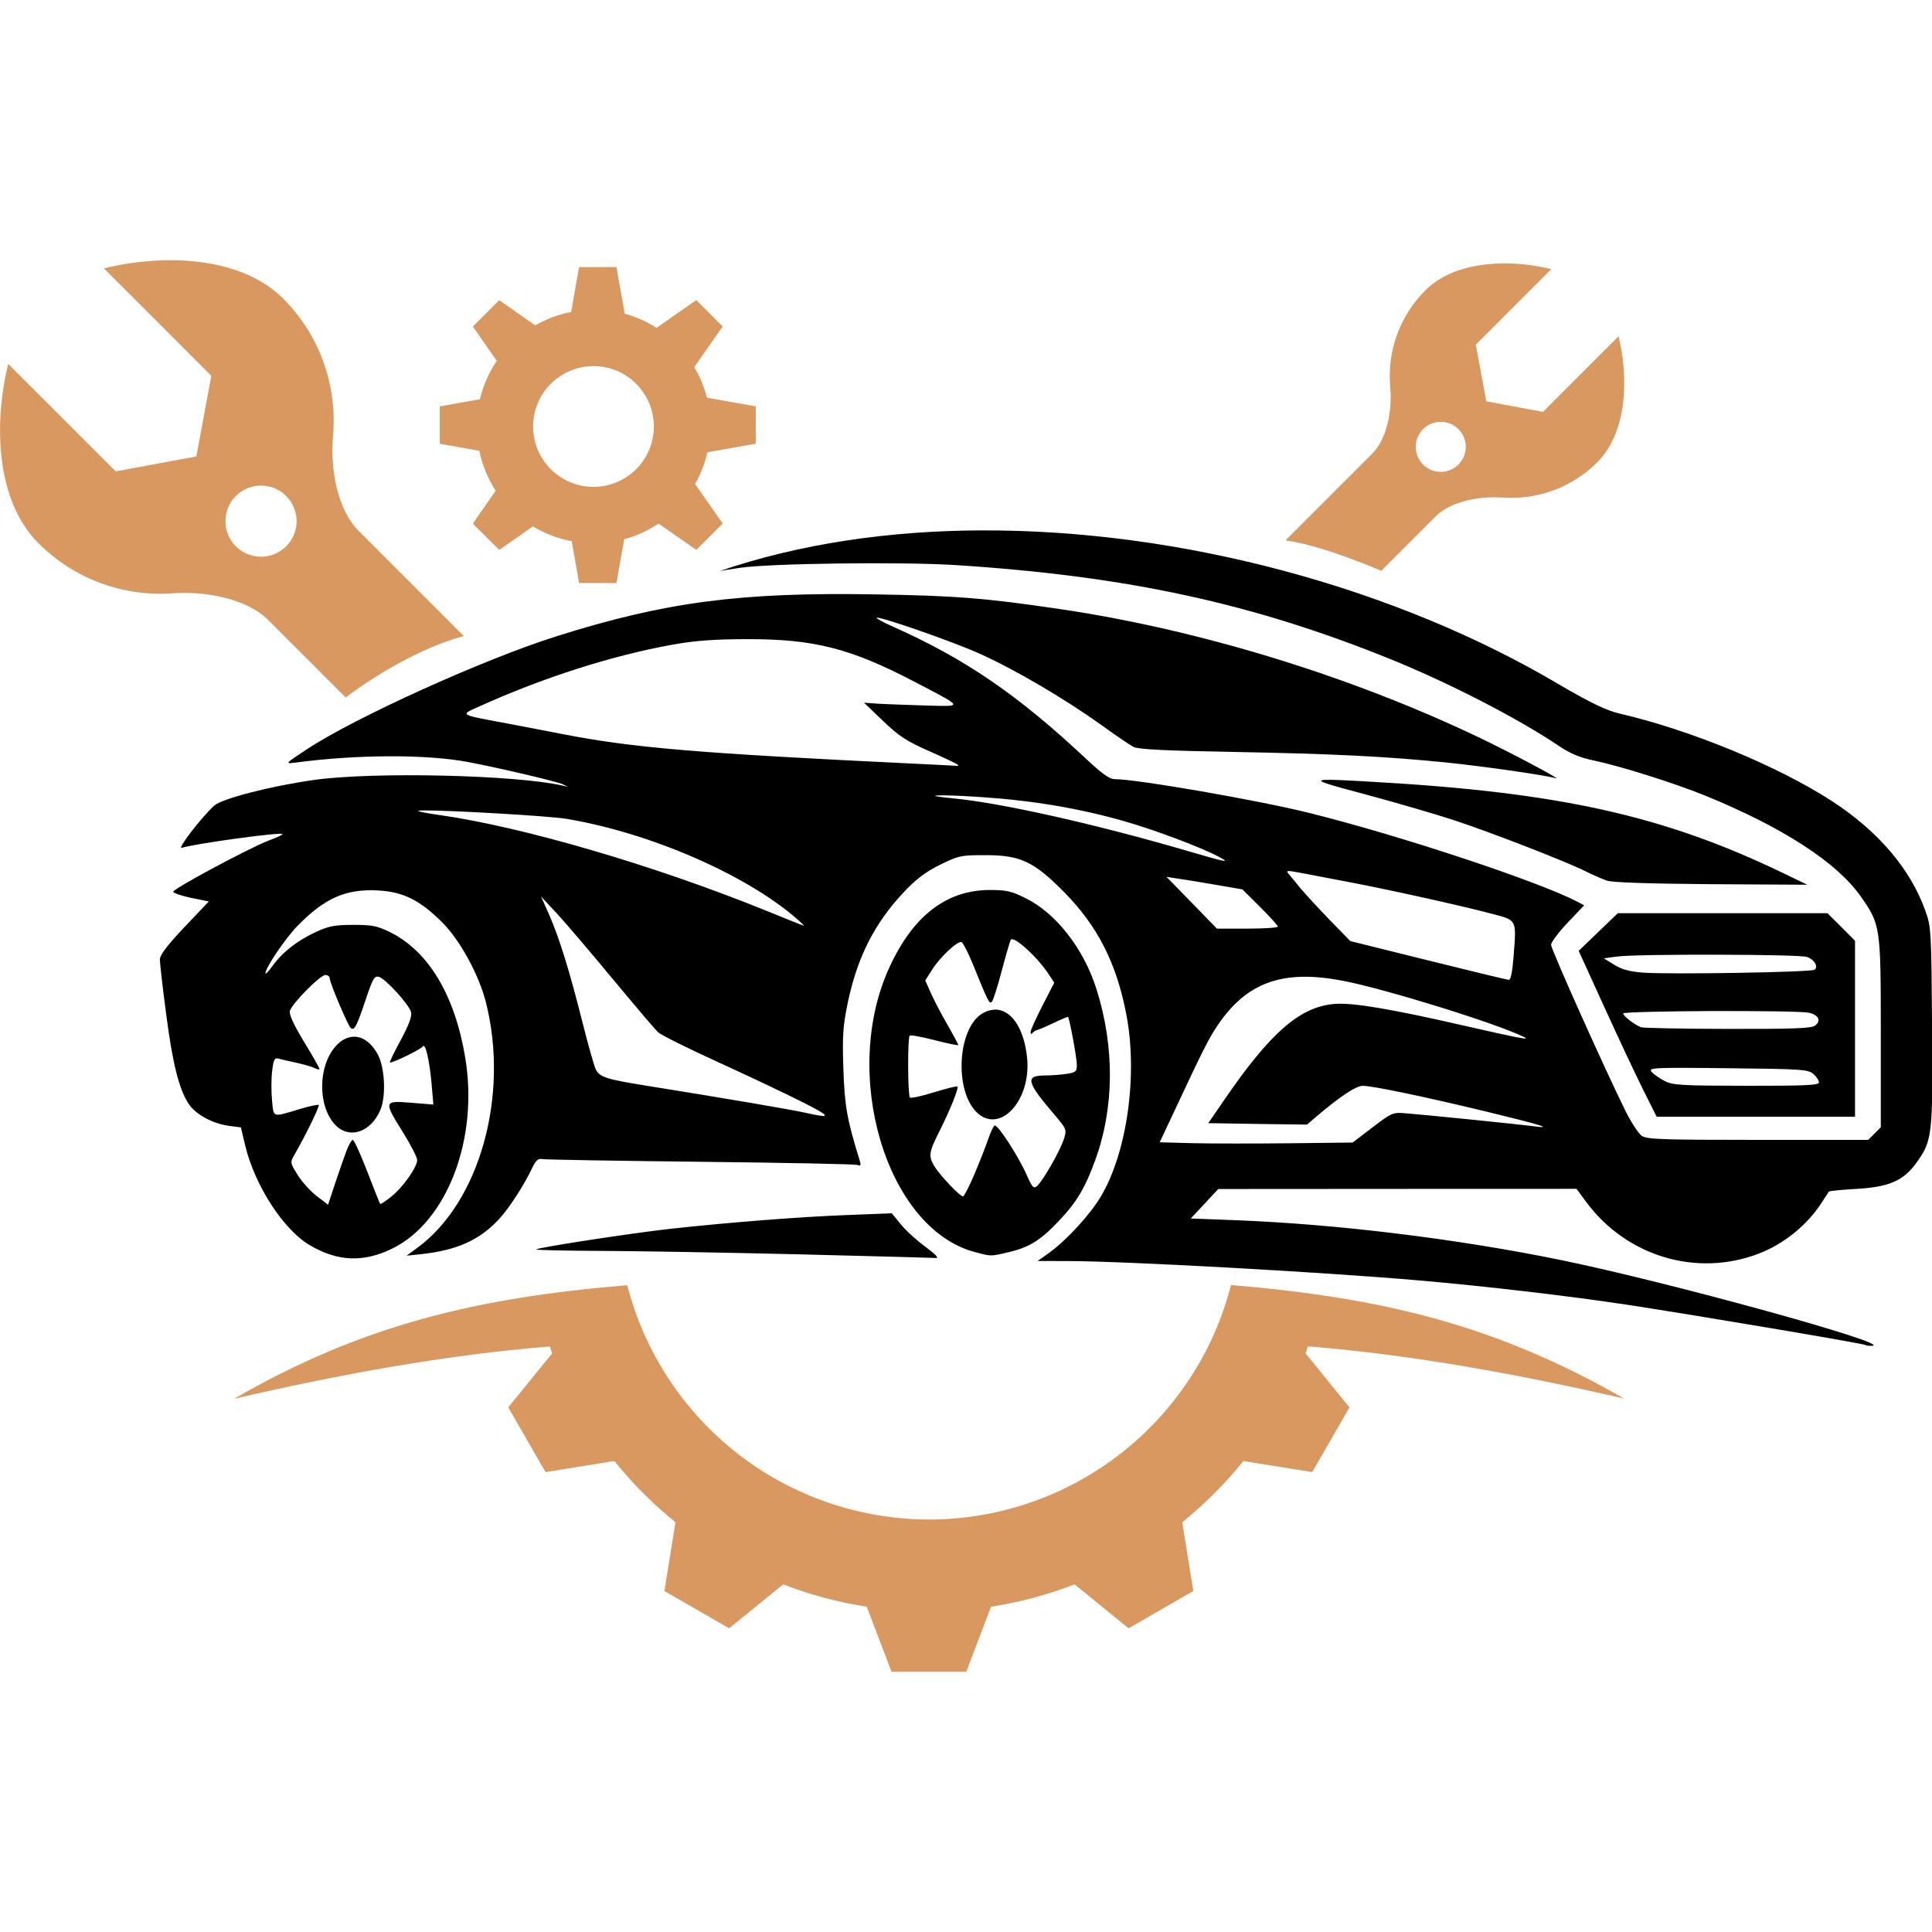 <?xml version="1.0" encoding="utf-8"?>
<!-- Generator: Adobe Illustrator 16.0.0, SVG Export Plug-In . SVG Version: 6.00 Build 0)  -->
<!DOCTYPE svg PUBLIC "-//W3C//DTD SVG 1.1//EN" "http://www.w3.org/Graphics/SVG/1.1/DTD/svg11.dtd">
<svg version="1.1" id="Calque_1" xmlns="http://www.w3.org/2000/svg" xmlns:xlink="http://www.w3.org/1999/xlink" x="0px" y="0px"
	 width="32px" height="32px" viewBox="0 0 32 32" enable-background="new 0 0 32 32" xml:space="preserve">
<g>
	<g>
		<g>
			<g>
				<path fill="#D99860" d="M26.808,5.57l-1.251,1.252l-0.939-0.175l-0.174-0.938l1.25-1.251c-0.245-0.061-0.52-0.097-0.793-0.095
					c-0.488,0.003-0.973,0.126-1.292,0.445c-0.44,0.439-0.634,1.032-0.582,1.606c0.033,0.361-0.044,0.846-0.302,1.104l-1.433,1.433
					c0.601,0.076,1.586,0.503,1.586,0.503l0.9-0.9c0.259-0.258,0.744-0.339,1.106-0.313c0.563,0.041,1.142-0.154,1.572-0.584
					C26.955,7.158,26.977,6.255,26.808,5.57L26.808,5.57z M24.156,7.108c0.078,0.077,0.122,0.183,0.122,0.293
					c0,0.109-0.044,0.215-0.122,0.293c-0.161,0.162-0.423,0.162-0.586,0c-0.077-0.078-0.121-0.184-0.121-0.293
					c0-0.11,0.044-0.216,0.121-0.293c0.078-0.078,0.184-0.121,0.293-0.121C23.974,6.987,24.079,7.03,24.156,7.108L24.156,7.108z
					 M24.156,7.108"/>
			</g>
		</g>
		<path d="M16.238,8.785c-1.518,0.007-2.988,0.22-4.31,0.671l0.318-0.05c0.488-0.075,2.686-0.104,3.59-0.046
			c2.845,0.183,4.925,0.635,7.228,1.571c0.963,0.393,2.1,0.979,2.768,1.432c0.177,0.118,0.341,0.187,0.553,0.23
			c0.447,0.093,1.354,0.379,1.871,0.59c1.273,0.521,2.167,1.101,2.561,1.661c0.331,0.47,0.335,0.498,0.335,2.274v1.553l-0.104,0.104
			l-0.105,0.105h-1.827c-1.594,0-1.84-0.009-1.923-0.067c-0.054-0.037-0.17-0.215-0.261-0.395c-0.323-0.646-1.241-2.692-1.241-2.769
			c0-0.043,0.123-0.207,0.274-0.366l0.274-0.288l-0.119-0.063c-0.661-0.341-2.92-1.089-4.421-1.464
			c-0.848-0.212-2.87-0.563-3.238-0.563c-0.084,0-0.209-0.09-0.466-0.331c-1.137-1.067-2.013-1.666-3.223-2.203
			c-0.147-0.065-0.262-0.129-0.252-0.138c0.033-0.033,1.212,0.375,1.693,0.588c0.564,0.25,1.416,0.747,2.029,1.188
			c0.234,0.169,0.475,0.332,0.533,0.363c0.078,0.039,0.516,0.062,1.644,0.082c1.656,0.031,2.536,0.074,3.542,0.176
			c0.609,0.062,1.653,0.212,1.806,0.26c0.134,0.042-0.736-0.42-1.267-0.674c-2.141-1.022-4.647-1.79-6.953-2.129
			c-1.217-0.18-1.71-0.22-3.038-0.242c-2.244-0.039-3.487,0.124-5.293,0.694c-1.212,0.383-3.347,1.35-4.14,1.876
			c-0.354,0.233-0.358,0.238-0.19,0.217c1.009-0.136,2.17-0.141,2.858-0.012c0.511,0.096,1.481,0.324,1.579,0.371l0.085,0.042
			l-0.085-0.02c-0.766-0.178-3.134-0.233-4.119-0.095c-0.724,0.102-1.529,0.31-1.657,0.427c-0.214,0.195-0.618,0.722-0.536,0.697
			c0.236-0.071,1.634-0.263,1.667-0.228c0.01,0.01-0.093,0.059-0.229,0.109c-0.292,0.108-1.561,0.786-1.579,0.845
			c-0.007,0.021,0.122,0.066,0.288,0.102l0.301,0.061l-0.406,0.427c-0.287,0.304-0.404,0.459-0.405,0.534
			c0,0.059,0.045,0.461,0.103,0.896c0.108,0.832,0.215,1.256,0.375,1.497c0.114,0.174,0.399,0.327,0.67,0.363l0.194,0.025
			l0.073,0.307c0.159,0.656,0.627,1.38,1.059,1.639c0.464,0.277,0.897,0.297,1.378,0.06c0.908-0.447,1.431-1.818,1.205-3.166
			c-0.173-1.035-0.611-1.763-1.25-2.076c-0.211-0.103-0.295-0.119-0.608-0.118c-0.303,0-0.403,0.02-0.612,0.116
			c-0.307,0.142-0.556,0.335-0.716,0.557c-0.067,0.094-0.123,0.15-0.123,0.129c0-0.092,0.333-0.583,0.534-0.788
			c0.453-0.462,0.802-0.614,1.337-0.584c0.417,0.024,0.69,0.162,1.06,0.531c0.293,0.295,0.604,0.862,0.72,1.316
			c0.394,1.548-0.105,3.329-1.146,4.08l-0.166,0.122l0.228-0.024c0.601-0.063,0.981-0.233,1.305-0.584
			c0.168-0.182,0.413-0.562,0.55-0.851c0.059-0.122,0.096-0.154,0.164-0.141c0.048,0.01,1.229,0.029,2.623,0.045
			c1.394,0.015,2.563,0.038,2.599,0.053c0.053,0.02,0.06,0.004,0.034-0.079c-0.21-0.68-0.248-0.894-0.269-1.511
			c-0.018-0.544-0.008-0.707,0.07-1.084c0.157-0.761,0.443-1.327,0.929-1.843c0.208-0.221,0.362-0.337,0.603-0.456
			c0.309-0.152,0.342-0.159,0.752-0.159c0.577,0,0.801,0.104,1.305,0.615c0.551,0.559,0.864,1.172,1.027,2.02
			c0.193,0.997,0.016,2.279-0.419,3.015c-0.178,0.301-0.569,0.728-0.861,0.938l-0.188,0.134l0.487,0.001
			c0.932,0,4.252,0.183,5.842,0.322c1.103,0.096,2.469,0.256,3.436,0.402c1.14,0.174,3.921,0.643,3.943,0.666l0,0
			c0.011,0.01,0.058,0.015,0.107,0.014c0.412-0.014-3.379-1.06-5.16-1.423c-1.711-0.35-3.707-0.594-5.386-0.658l-0.733-0.028
			l0.228-0.244l0.227-0.244l2.967-0.002l2.967-0.001l0.155,0.21c0.667,0.908,1.835,1.26,2.868,0.861
			c0.428-0.166,0.818-0.487,1.058-0.874c0.046-0.073,0.09-0.141,0.098-0.151c0.009-0.011,0.212-0.031,0.451-0.045
			c0.542-0.03,0.78-0.133,0.992-0.422c0.272-0.377,0.281-0.446,0.267-2.271c-0.012-1.596-0.015-1.646-0.112-1.917
			c-0.249-0.692-0.777-1.312-1.543-1.811c-0.895-0.582-2.34-1.179-3.525-1.453c-0.213-0.051-0.466-0.171-0.974-0.467
			C23.145,9.743,19.576,8.769,16.238,8.785L16.238,8.785z M12.353,10.586c1.125-0.003,1.726,0.148,2.796,0.707
			c0.833,0.437,0.824,0.409,0.14,0.391c-0.323-0.01-0.676-0.023-0.783-0.031l-0.195-0.014l0.316,0.303
			c0.266,0.254,0.389,0.335,0.762,0.498c0.244,0.108,0.457,0.209,0.472,0.225c0.016,0.017,0.012,0.025-0.01,0.021
			c-0.022-0.004-0.366-0.021-0.766-0.04c-3.519-0.169-4.608-0.261-5.761-0.486c-0.165-0.033-0.568-0.109-0.896-0.172
			c-0.843-0.157-0.814-0.141-0.49-0.287c1.052-0.476,2.196-0.842,3.188-1.021C11.503,10.611,11.808,10.589,12.353,10.586
			L12.353,10.586z M21.945,12.917c-0.188,0.01,0.049,0.075,0.683,0.244c0.512,0.138,1.174,0.331,1.473,0.43
			c0.614,0.203,1.844,0.681,2.163,0.841c0.116,0.059,0.275,0.128,0.353,0.154c0.092,0.031,0.694,0.051,1.73,0.059l1.588,0.009
			l-0.405-0.195c-1.972-0.95-3.698-1.334-6.785-1.509C22.321,12.925,22.058,12.911,21.945,12.917L21.945,12.917z M15.533,13.175
			c0.099-0.006,0.364,0.003,0.732,0.028c0.843,0.056,1.628,0.189,2.364,0.401c0.51,0.146,1.26,0.429,1.549,0.582
			c0.215,0.113,0.151,0.102-0.507-0.091c-1.515-0.443-3.077-0.794-3.875-0.871C15.501,13.196,15.434,13.179,15.533,13.175
			L15.533,13.175z M7.03,13.423c0.428-0.002,2.062,0.091,2.356,0.14c1.376,0.231,2.948,0.912,3.799,1.644
			c0.082,0.071,0.14,0.127,0.128,0.125c-0.012-0.001-0.301-0.116-0.64-0.255c-1.834-0.743-4.012-1.381-5.389-1.577
			c-0.206-0.028-0.366-0.06-0.357-0.069C6.933,13.425,6.969,13.423,7.03,13.423L7.03,13.423z M21.342,14.428
			c0.031-0.003,0.103,0.011,0.237,0.036c0.16,0.03,0.511,0.098,0.781,0.149c0.627,0.118,1.878,0.396,2.347,0.521
			c0.424,0.112,0.41,0.088,0.363,0.705c-0.02,0.257-0.047,0.394-0.079,0.391c-0.026-0.001-0.628-0.147-1.337-0.323l-1.289-0.32
			l-0.339-0.348c-0.187-0.193-0.402-0.427-0.48-0.52c-0.077-0.095-0.168-0.202-0.199-0.241
			C21.319,14.446,21.311,14.43,21.342,14.428L21.342,14.428z M19.321,14.524l0.186,0.028c0.103,0.014,0.385,0.061,0.629,0.103
			l0.442,0.076l0.294,0.292c0.161,0.16,0.293,0.307,0.293,0.324c0,0.019-0.226,0.034-0.504,0.034h-0.505l-0.417-0.429L19.321,14.524
			z M16.39,14.741c-0.711,0.003-1.261,0.423-1.652,1.267c-0.823,1.764-0.062,4.332,1.401,4.728c0.285,0.076,0.263,0.076,0.578,0.001
			c0.332-0.078,0.521-0.196,0.824-0.518c0.291-0.306,0.43-0.539,0.598-0.999c0.319-0.875,0.326-1.877,0.02-2.844
			c-0.212-0.665-0.666-1.249-1.171-1.499C16.751,14.759,16.67,14.741,16.39,14.741L16.39,14.741z M8.961,14.848l0.258,0.277
			c0.141,0.152,0.559,0.642,0.927,1.087c0.37,0.444,0.709,0.845,0.757,0.888c0.046,0.043,0.498,0.268,1.003,0.498
			s1.128,0.526,1.387,0.657c0.481,0.244,0.489,0.275,0.043,0.175c-0.242-0.054-1.353-0.243-2.615-0.445
			c-0.688-0.11-0.795-0.145-0.857-0.282c-0.027-0.059-0.125-0.408-0.218-0.776c-0.213-0.847-0.384-1.4-0.552-1.78L8.961,14.848z
			 M26.797,15.125l-0.325,0.312l-0.324,0.312l0.417,0.915c0.229,0.503,0.519,1.121,0.645,1.374l0.23,0.459h3.285v-2.915
			l-0.228-0.229l-0.229-0.228H26.797z M16.759,15.557c0.088-0.009,0.425,0.303,0.597,0.559l0.106,0.16l-0.196,0.381
			c-0.108,0.21-0.197,0.407-0.196,0.438c0,0.034,0.013,0.041,0.031,0.014c0.019-0.022,0.057-0.046,0.086-0.052
			c0.03-0.006,0.153-0.06,0.274-0.118c0.121-0.058,0.225-0.102,0.229-0.095c0.025,0.024,0.146,0.681,0.146,0.791
			s-0.018,0.128-0.16,0.15c-0.088,0.015-0.252,0.027-0.363,0.028c-0.34,0-0.314,0.104,0.151,0.649
			c0.205,0.242,0.207,0.248,0.157,0.405c-0.06,0.191-0.351,0.699-0.444,0.777c-0.058,0.049-0.08,0.024-0.17-0.18
			c-0.141-0.318-0.487-0.851-0.534-0.821c-0.021,0.013-0.067,0.114-0.106,0.225c-0.037,0.112-0.139,0.372-0.226,0.577
			s-0.173,0.372-0.191,0.372c-0.05,0-0.375-0.343-0.467-0.49c-0.109-0.177-0.101-0.235,0.071-0.578
			c0.18-0.357,0.33-0.728,0.304-0.753c-0.011-0.01-0.185,0.033-0.388,0.096c-0.202,0.063-0.383,0.103-0.399,0.086
			c-0.036-0.037-0.04-0.987-0.004-1.024c0.015-0.015,0.202,0.019,0.416,0.075c0.215,0.055,0.39,0.091,0.39,0.08
			c0-0.012-0.083-0.167-0.186-0.346s-0.226-0.414-0.273-0.524l-0.089-0.199l0.118-0.185c0.133-0.209,0.416-0.473,0.483-0.451
			c0.024,0.009,0.106,0.168,0.183,0.354c0.257,0.636,0.277,0.676,0.319,0.635c0.022-0.023,0.098-0.259,0.167-0.525
			c0.07-0.266,0.138-0.494,0.149-0.507C16.749,15.558,16.754,15.558,16.759,15.557L16.759,15.557z M28.438,15.813
			c0.731,0.001,1.434,0.014,1.495,0.038c0.12,0.045,0.185,0.155,0.125,0.21c-0.046,0.043-2.429,0.082-2.854,0.048
			c-0.216-0.017-0.346-0.054-0.47-0.131l-0.17-0.105l0.213-0.029C26.95,15.82,27.709,15.811,28.438,15.813L28.438,15.813z
			 M5.388,16.149c0.04,0,0.073,0.024,0.073,0.054c0,0.073,0.293,0.766,0.346,0.82c0.059,0.06,0.101-0.019,0.253-0.475
			c0.113-0.338,0.142-0.388,0.215-0.369c0.108,0.028,0.502,0.46,0.534,0.586c0.017,0.067-0.037,0.211-0.174,0.467
			c-0.11,0.202-0.189,0.368-0.177,0.368c0.063,0,0.519-0.223,0.545-0.267c0.042-0.067,0.111,0.226,0.146,0.624l0.029,0.338
			l-0.368-0.03c-0.456-0.037-0.459-0.028-0.133,0.494c0.129,0.208,0.233,0.413,0.233,0.455c0,0.118-0.241,0.458-0.432,0.608
			c-0.093,0.075-0.174,0.127-0.182,0.118c-0.007-0.008-0.103-0.251-0.214-0.538c-0.111-0.288-0.219-0.522-0.238-0.522
			c-0.021,0-0.067,0.081-0.105,0.18c-0.038,0.101-0.122,0.343-0.188,0.539l-0.117,0.355l-0.189-0.144
			C5.143,19.731,5,19.574,4.93,19.461c-0.126-0.205-0.127-0.206-0.05-0.34c0.181-0.314,0.419-0.802,0.399-0.819
			c-0.011-0.011-0.142,0.017-0.292,0.061c-0.489,0.146-0.451,0.157-0.481-0.133c-0.014-0.14-0.014-0.358,0.001-0.485
			c0.021-0.185,0.041-0.228,0.096-0.213c0.038,0.011,0.174,0.042,0.304,0.07c0.129,0.028,0.269,0.069,0.309,0.091
			c0.042,0.021,0.075,0.026,0.075,0.011s-0.115-0.22-0.258-0.453c-0.173-0.287-0.249-0.454-0.231-0.509
			C4.84,16.618,5.304,16.149,5.388,16.149L5.388,16.149z M21.579,16.178c0.203-0.003,0.427,0.021,0.676,0.069
			c0.716,0.141,2.516,0.699,2.985,0.928c0.125,0.061-0.073,0.022-1.031-0.196c-1.162-0.266-1.784-0.371-2.085-0.352
			c-0.58,0.036-1.075,0.464-1.848,1.593l-0.263,0.383l0.818,0.013l0.818,0.011l0.152-0.131c0.388-0.331,0.658-0.511,0.77-0.511
			c0.163,0,0.964,0.166,2.05,0.427c0.924,0.224,1.141,0.292,0.747,0.238c-0.224-0.029-1.665-0.176-2.069-0.209
			c-0.232-0.02-0.24-0.016-0.565,0.231l-0.33,0.252l-1.036,0.012c-0.569,0.006-1.287,0.006-1.597-0.001l-0.563-0.015l0.215-0.457
			c0.513-1.097,0.594-1.257,0.755-1.496C20.539,16.438,20.969,16.188,21.579,16.178L21.579,16.178z M16.462,16.723
			c-0.063,0.005-0.13,0.026-0.196,0.066c-0.404,0.249-0.462,1.26-0.094,1.629c0.379,0.378,0.906-0.177,0.841-0.886
			C16.964,17.017,16.737,16.704,16.462,16.723L16.462,16.723z M28.337,16.746c0.74-0.002,1.508,0.006,1.618,0.027
			c0.165,0.033,0.216,0.135,0.107,0.215c-0.063,0.045-0.36,0.056-1.447,0.054c-0.754-0.001-1.397-0.015-1.433-0.027
			c-0.108-0.041-0.298-0.187-0.298-0.229C26.885,16.764,27.597,16.75,28.337,16.746L28.337,16.746z M5.842,17.172
			c-0.093,0.008-0.187,0.054-0.271,0.145c-0.304,0.322-0.315,0.996-0.022,1.31c0.232,0.249,0.593,0.131,0.752-0.245
			c0.095-0.228,0.074-0.693-0.042-0.914C6.149,17.263,5.996,17.16,5.842,17.172L5.842,17.172z M27.897,17.687
			c0.182,0.001,0.417,0.002,0.724,0.006c1.233,0.013,1.333,0.021,1.416,0.097c0.051,0.044,0.09,0.105,0.09,0.138
			c0,0.047-0.223,0.057-1.205,0.056c-1.098-0.002-1.22-0.01-1.357-0.083c-0.085-0.045-0.18-0.112-0.211-0.15
			C27.313,17.699,27.355,17.686,27.897,17.687L27.897,17.687z M14.771,20.096l-0.743,0.029c-0.788,0.029-1.987,0.125-2.934,0.229
			c-0.657,0.074-2.181,0.308-2.213,0.34c-0.013,0.012,0.477,0.022,1.085,0.025c0.608,0.002,2.085,0.028,3.282,0.057
			c1.197,0.03,2.214,0.057,2.259,0.06c0.051,0.005-0.018-0.065-0.174-0.182c-0.143-0.103-0.327-0.27-0.41-0.373L14.771,20.096z
			 M14.771,20.096"/>
		<g>
			<g>
				<path fill="#D99860" d="M20.389,21.284c-0.284,1.111-0.931,2.096-1.836,2.798c-0.906,0.704-2.02,1.086-3.166,1.086
					c-1.146-0.002-2.259-0.384-3.163-1.086c-0.904-0.703-1.55-1.687-1.835-2.795c-2.484,0.207-4.374,0.649-6.514,1.882
					c1.726-0.401,3.512-0.729,5.233-0.867c0.013,0.039,0.024,0.077,0.038,0.113l-0.728,0.896l0.618,1.072l1.14-0.184
					c0.3,0.373,0.64,0.713,1.012,1.014l-0.183,1.139l1.072,0.618l0.895-0.728c0.446,0.173,0.91,0.297,1.384,0.37l0.411,1.078h1.237
					l0.411-1.078c0.473-0.073,0.937-0.197,1.383-0.37l0.895,0.728l1.072-0.618l-0.183-1.139c0.372-0.301,0.713-0.641,1.013-1.014
					l1.139,0.184l0.618-1.072l-0.728-0.896c0.014-0.037,0.027-0.076,0.04-0.115c1.723,0.138,3.51,0.466,5.238,0.866
					C24.763,21.936,22.873,21.493,20.389,21.284L20.389,21.284z M20.389,21.284"/>
			</g>
		</g>
		<g>
			<g>
				<path fill="#D99860" d="M9.591,4.425L9.46,5.167C9.251,5.208,9.05,5.282,8.865,5.389L8.269,4.972L7.832,5.409l0.397,0.568
					c-0.131,0.193-0.226,0.408-0.28,0.636L7.284,6.731V7.35l0.655,0.116c0.048,0.235,0.141,0.46,0.271,0.662L7.832,8.672
					l0.437,0.437l0.558-0.39c0.197,0.119,0.416,0.202,0.643,0.245l0.122,0.693h0.618l0.129-0.725
					c0.202-0.056,0.396-0.144,0.569-0.26l0.625,0.436l0.437-0.437l-0.457-0.654c0.093-0.164,0.162-0.342,0.204-0.526l0.801-0.142
					V6.731l-0.809-0.144c-0.045-0.178-0.116-0.349-0.21-0.507l0.471-0.672l-0.437-0.438l-0.658,0.46
					c-0.163-0.104-0.342-0.183-0.527-0.234l-0.138-0.772H9.591z M9.83,6.064c0.266,0,0.52,0.105,0.707,0.293
					c0.188,0.187,0.293,0.441,0.293,0.707c0,0.265-0.105,0.52-0.293,0.707S10.096,8.064,9.83,8.064c-0.553,0-1-0.448-1-1
					c0-0.266,0.105-0.521,0.293-0.707C9.311,6.17,9.565,6.064,9.83,6.064L9.83,6.064z M9.83,6.064"/>
			</g>
		</g>
		<g>
			<g>
				<path fill="#D99860" d="M0.136,6.027l1.781,1.78l1.335-0.247L3.5,6.225L1.721,4.445C2.069,4.359,2.461,4.308,2.85,4.31
					c0.693,0.005,1.384,0.18,1.838,0.634C5.313,5.568,5.59,6.411,5.515,7.229c-0.046,0.515,0.063,1.203,0.43,1.569l1.737,1.737
					c-1.009,0.274-1.956,1.018-1.956,1.018l-1.28-1.281C4.078,9.906,3.387,9.79,2.871,9.827C2.069,9.886,1.249,9.609,0.635,8.996
					C-0.074,8.286-0.104,7.002,0.136,6.027L0.136,6.027z M3.906,8.215c-0.11,0.111-0.172,0.261-0.172,0.418
					c0,0.156,0.062,0.306,0.172,0.416c0.231,0.229,0.604,0.229,0.834,0c0.11-0.11,0.173-0.26,0.173-0.416
					c0-0.157-0.063-0.307-0.173-0.418c-0.109-0.11-0.26-0.172-0.417-0.172C4.168,8.043,4.018,8.104,3.906,8.215L3.906,8.215z
					 M3.906,8.215"/>
			</g>
		</g>
	</g>
</g>
</svg>
